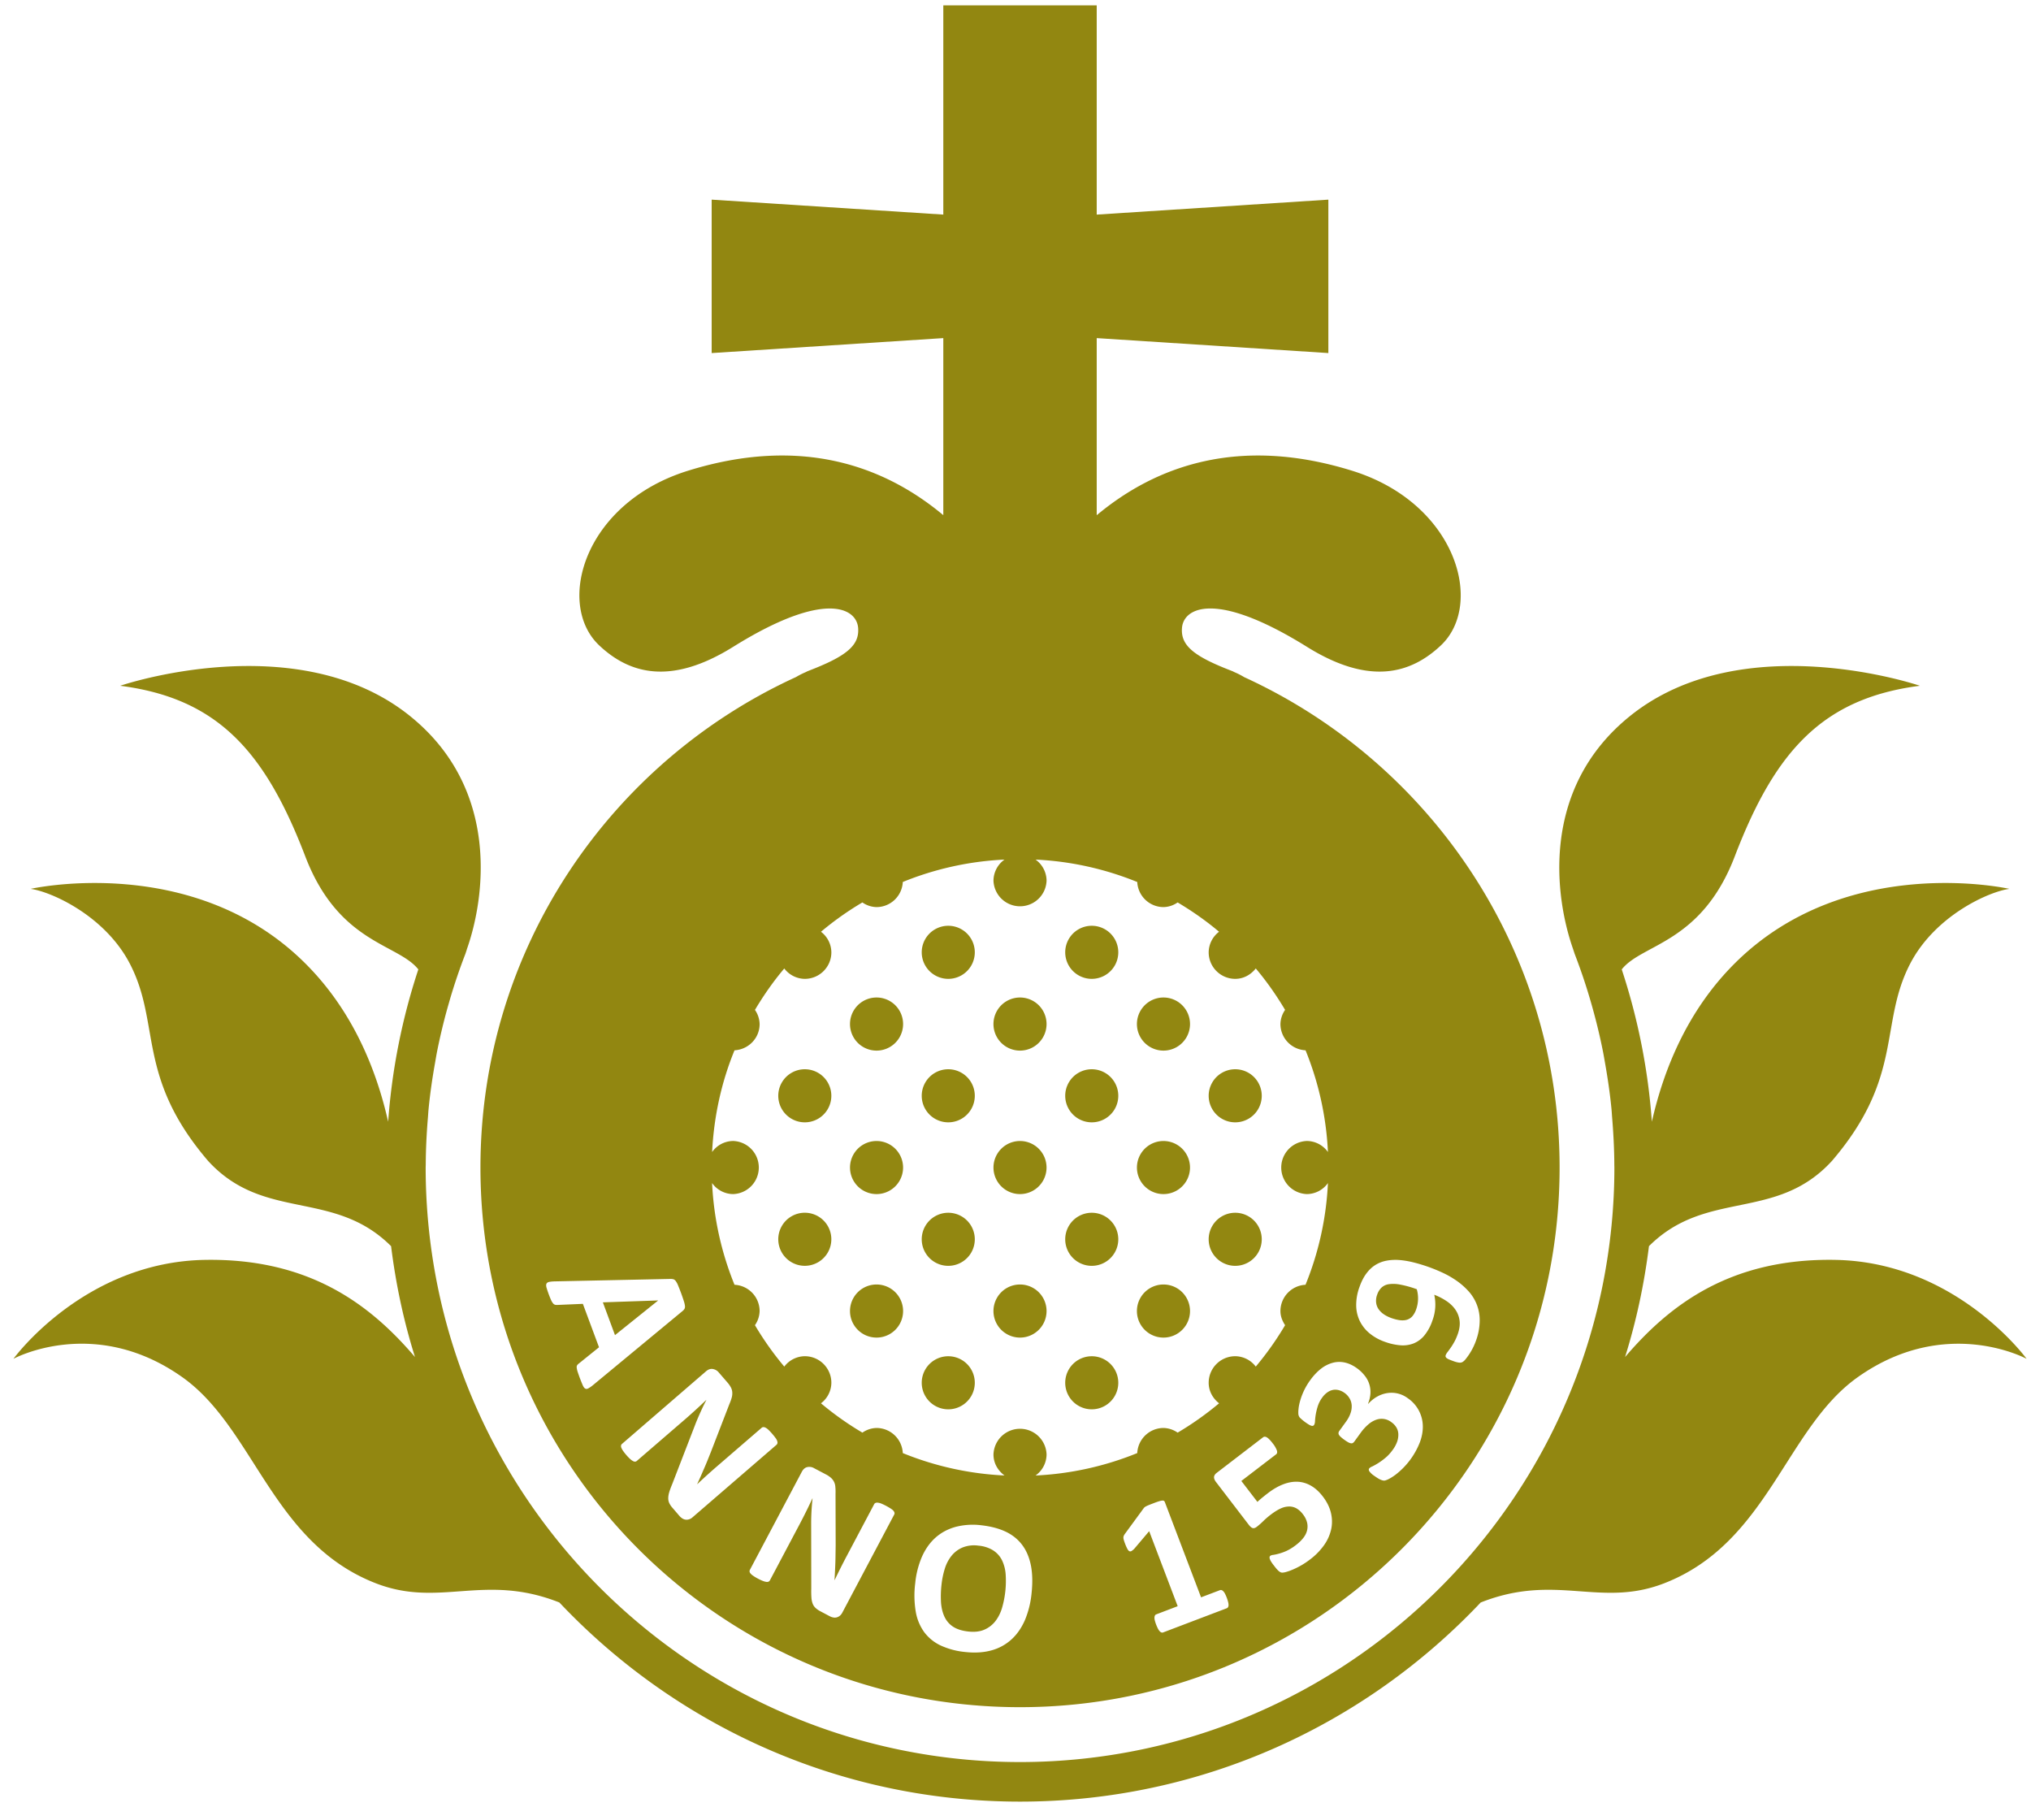 <svg width="77" height="69" xmlns="http://www.w3.org/2000/svg"><g fill="#928711" fill-rule="evenodd"><path d="M69.573 47.759c-4.047-.07-6.338 1.784-7.963 3.683.424-1.353.726-2.76.906-4.203 2.184-2.177 4.82-.913 6.94-3.234 2.733-3.194 1.777-5.19 2.964-7.475.95-1.828 2.99-2.733 3.76-2.835 0 0-6.183-1.404-10.424 2.837-1.786 1.785-2.682 4.01-3.13 5.99a23.863 23.863 0 00-1.142-5.774c.775-.982 3.019-.978 4.285-4.285 1.53-3.998 3.336-5.993 7.018-6.467 0 0-6.712-2.293-10.985 1.144-3.448 2.773-2.84 6.934-2.155 8.858v.004h-.001c.023.056.037.115.059.172a22.013 22.013 0 01.674 2.042c.154.553.289 1.114.4 1.678.025.13.047.26.07.392.103.58.189 1.163.246 1.752.01.102.015.204.023.305.05.608.083 1.218.085 1.834l.002.082c0 1.486-.148 2.938-.422 4.343-1.736 8.853-8.668 15.863-17.48 17.712a22.528 22.528 0 01-9.217.01c-8.707-1.807-15.588-8.654-17.448-17.342a22.62 22.62 0 01-.5-4.723l.003-.105c.003-.603.033-1.202.083-1.797.009-.107.014-.216.025-.323.057-.586.142-1.167.245-1.744.023-.132.045-.265.07-.397a22.62 22.62 0 01.4-1.68l.11-.384c.166-.557.354-1.11.564-1.654.022-.057.037-.116.059-.173h-.002v-.004c.685-1.924 1.294-6.085-2.154-8.858-4.273-3.437-10.984-1.144-10.984-1.144 3.68.474 5.487 2.469 7.017 6.467 1.266 3.307 3.51 3.303 4.286 4.285a23.819 23.819 0 00-1.144 5.774c-.446-1.98-1.343-4.205-3.13-5.99-4.24-4.241-10.424-2.837-10.424-2.837.77.103 2.81 1.008 3.76 2.835 1.188 2.285.232 4.282 2.965 7.475 2.12 2.32 4.756 1.057 6.94 3.234.18 1.444.48 2.849.906 4.202-1.625-1.9-3.916-3.751-7.963-3.682-4.595.078-7.26 3.75-7.26 3.75s3.062-1.67 6.403.697c2.736 1.938 3.398 6.284 7.337 7.813 2.434.944 4.1-.403 6.957.727 4.385 4.643 10.59 7.549 17.465 7.549 6.874 0 13.079-2.906 17.464-7.548 2.857-1.131 4.523.216 6.957-.728 3.94-1.53 4.602-5.875 7.338-7.813 3.34-2.366 6.403-.696 6.403-.696s-2.666-3.673-7.261-3.751"/><path d="M22.856 49.369l.46 1.243L24.95 49.3l-.001-.003zM52.463 49.821c.084.058.183.106.294.146.12.042.23.068.33.08.1.01.188.003.264-.022a.454.454 0 00.2-.135.83.83 0 00.14-.257 1.253 1.253 0 00.022-.762 3.951 3.951 0 00-.624-.174 1.293 1.293 0 00-.436-.016.51.51 0 00-.279.132.657.657 0 00-.162.264.65.65 0 00-.04.296.55.55 0 00.09.25.781.781 0 00.201.198M37.655 58.772a1.264 1.264 0 00-.562-.18 1.179 1.179 0 00-.596.068 1.07 1.07 0 00-.415.308 1.46 1.46 0 00-.26.49 3.154 3.154 0 00-.127.613 3.904 3.904 0 00-.018.691c.017.206.063.386.138.54a.898.898 0 00.33.37c.146.091.334.15.567.175.23.026.43.004.595-.065a1.06 1.06 0 00.416-.31c.112-.139.199-.304.26-.498a3.67 3.67 0 00.144-1.296 1.461 1.461 0 00-.14-.535.934.934 0 00-.332-.37M35.951 37.106a1.006 1.006 0 100-2.012 1.006 1.006 0 000 2.012M41.391 37.106a1.006 1.006 0 100-2.012 1.006 1.006 0 000 2.012M33.232 39.826a1.006 1.006 0 100-2.013 1.006 1.006 0 000 2.013M38.671 39.826a1.006 1.006 0 100-2.013 1.006 1.006 0 000 2.013M44.11 39.826a1.006 1.006 0 100-2.013 1.006 1.006 0 000 2.013M30.512 40.533a1.006 1.006 0 100 2.012 1.006 1.006 0 000-2.012M35.951 42.545a1.006 1.006 0 100-2.012 1.006 1.006 0 000 2.012M41.391 42.545a1.006 1.006 0 100-2.012 1.006 1.006 0 000 2.012M46.83 42.545a1.006 1.006 0 100-2.012 1.006 1.006 0 000 2.012M33.232 45.265a1.006 1.006 0 100-2.012 1.006 1.006 0 000 2.012M38.671 45.265a1.006 1.006 0 100-2.012 1.006 1.006 0 000 2.012M44.11 45.265a1.006 1.006 0 100-2.012 1.006 1.006 0 000 2.012M30.512 45.972a1.006 1.006 0 100 2.012 1.006 1.006 0 000-2.012M35.951 47.985a1.006 1.006 0 100-2.012 1.006 1.006 0 000 2.012M41.391 47.985a1.006 1.006 0 100-2.012 1.006 1.006 0 000 2.012M46.83 47.985a1.006 1.006 0 100-2.012 1.006 1.006 0 000 2.012M33.232 50.705a1.006 1.006 0 100-2.013 1.006 1.006 0 000 2.013M38.671 50.705a1.006 1.006 0 100-2.013 1.006 1.006 0 000 2.013M44.11 50.705a1.006 1.006 0 100-2.013 1.006 1.006 0 000 2.013M35.951 53.424a1.006 1.006 0 100-2.012 1.006 1.006 0 000 2.012M41.391 53.424a1.006 1.006 0 100-2.012 1.006 1.006 0 000 2.012"/><path d="M33.232 34.386a1 1 0 00.995-.952 11.664 11.664 0 013.856-.849.99.99 0 00-.418.795 1.007 1.007 0 002.013 0 .99.99 0 00-.418-.795 11.67 11.67 0 013.856.85 1 1 0 00.995.951.97.97 0 00.536-.177c.554.33 1.082.698 1.57 1.112a.99.99 0 00-.393.78c0 .554.45 1.005 1.007 1.005.32 0 .594-.16.778-.394.414.49.782 1.017 1.112 1.571a.97.97 0 00-.177.536 1 1 0 00.952.995 11.67 11.67 0 01.849 3.856.988.988 0 00-.795-.418 1.007 1.007 0 000 2.013.988.988 0 00.795-.418 11.664 11.664 0 01-.85 3.856 1 1 0 00-.951.995c0 .202.074.38.177.537a11.71 11.71 0 01-1.112 1.57.987.987 0 00-.778-.394c-.556 0-1.007.451-1.007 1.007 0 .321.16.594.394.778a11.72 11.72 0 01-1.571 1.112.978.978 0 00-.536-.177 1 1 0 00-.995.952 11.67 11.67 0 01-3.856.85.988.988 0 00.418-.796 1.007 1.007 0 00-2.013 0c0 .332.17.612.418.795a11.664 11.664 0 01-3.856-.849 1 1 0 00-.995-.952.978.978 0 00-.536.177 11.657 11.657 0 01-1.571-1.112.987.987 0 00.394-.778c0-.556-.451-1.007-1.007-1.007a.987.987 0 00-.778.394 11.71 11.71 0 01-1.112-1.57.984.984 0 00.177-.537 1 1 0 00-.952-.995 11.664 11.664 0 01-.85-3.856.988.988 0 00.796.418 1.007 1.007 0 000-2.013.988.988 0 00-.795.418c.068-1.358.357-2.658.849-3.855.529-.03.952-.459.952-.996a.978.978 0 00-.177-.536c.33-.554.698-1.082 1.112-1.57a.987.987 0 00.778.393c.556 0 1.007-.45 1.007-1.006a.99.99 0 00-.394-.779 11.657 11.657 0 011.57-1.112.97.97 0 00.537.177m17.764 17.267c.154.036.304.108.453.216.115.083.21.176.289.277a.98.98 0 01.218.679 1.178 1.178 0 01-.091.383l.009.006c.11-.12.23-.216.359-.283a1.12 1.12 0 01.39-.126 1.025 1.025 0 01.746.196 1.298 1.298 0 01.573 1.043c.006.2-.03.41-.11.626a2.865 2.865 0 01-.928 1.236c-.09.066-.17.117-.24.153a.801.801 0 01-.148.062.201.201 0 01-.081.001.522.522 0 01-.086-.027.734.734 0 01-.11-.057 3.418 3.418 0 01-.148-.1.662.662 0 01-.176-.166c-.026-.04-.027-.078-.004-.109a.299.299 0 01.113-.072 2.478 2.478 0 00.491-.32c.099-.08.195-.183.286-.31a1.18 1.18 0 00.168-.31.782.782 0 00.045-.287.534.534 0 00-.072-.25.66.66 0 00-.188-.2.604.604 0 00-.564-.1.925.925 0 00-.3.17 1.776 1.776 0 00-.304.331l-.237.327a.236.236 0 01-.057.057.107.107 0 01-.075.013.314.314 0 01-.106-.04 1.425 1.425 0 01-.153-.1 1.343 1.343 0 01-.134-.108.321.321 0 01-.067-.084.121.121 0 01-.01-.07.164.164 0 01.032-.07l.239-.33c.083-.112.143-.222.18-.329a.76.76 0 00.048-.303.592.592 0 00-.078-.264.673.673 0 00-.196-.214.67.67 0 00-.206-.1.519.519 0 00-.218-.014.565.565 0 00-.217.09.842.842 0 00-.206.207 1.13 1.13 0 00-.164.32 2.28 2.28 0 00-.106.567.319.319 0 01-.033.144.106.106 0 01-.04.034.104.104 0 01-.061 0 .4.4 0 01-.097-.044 1.94 1.94 0 01-.34-.26.253.253 0 01-.06-.14 1.06 1.06 0 01.005-.182c.007-.087.026-.189.058-.306a2.491 2.491 0 01.388-.799c.133-.183.273-.329.418-.44a1.24 1.24 0 01.446-.22.954.954 0 01.457-.004m.545-2.866c.072-.204.159-.375.26-.51.102-.138.216-.245.344-.325a1.22 1.22 0 01.419-.162c.152-.029.313-.038.482-.026.169.013.347.042.533.088a6.21 6.21 0 011.119.396c.185.086.36.187.527.303.166.116.316.248.45.396a1.63 1.63 0 01.424 1.123 2.26 2.26 0 01-.144.76 2.386 2.386 0 01-.404.71.428.428 0 01-.112.096.227.227 0 01-.123.017.829.829 0 01-.197-.05 3.278 3.278 0 01-.18-.069.392.392 0 01-.098-.057.104.104 0 01-.036-.055.115.115 0 01.007-.057.459.459 0 01.065-.108c.034-.044.073-.099.119-.163s.092-.139.14-.225c.048-.085.09-.183.13-.294.068-.19.09-.364.069-.52a.94.94 0 00-.164-.418c-.086-.123-.2-.23-.338-.322a2.338 2.338 0 00-.457-.234 1.71 1.71 0 01-.068.972 1.778 1.778 0 01-.302.564 1.027 1.027 0 01-.406.306 1.13 1.13 0 01-.501.074 2.204 2.204 0 01-.587-.129 1.886 1.886 0 01-.574-.313 1.415 1.415 0 01-.377-.462 1.378 1.378 0 01-.144-.595 1.954 1.954 0 01.124-.71m-1.073 9.183a1.666 1.666 0 01-.268.6 2.46 2.46 0 01-.53.542 2.957 2.957 0 01-.663.388 1.918 1.918 0 01-.253.09.587.587 0 01-.144.024.164.164 0 01-.072-.02.317.317 0 01-.067-.048 1.083 1.083 0 01-.08-.082 5.225 5.225 0 01-.1-.127 1.525 1.525 0 01-.1-.14.466.466 0 01-.05-.105.136.136 0 01-.007-.072.078.078 0 01.029-.046.261.261 0 01.113-.033 1.997 1.997 0 00.501-.152 1.86 1.86 0 00.354-.22c.112-.085.204-.174.277-.267a.746.746 0 00.146-.287.642.642 0 000-.302.84.84 0 00-.16-.315.832.832 0 00-.23-.213.559.559 0 00-.275-.078.769.769 0 00-.324.07c-.116.05-.244.13-.384.236a3.047 3.047 0 00-.29.25 2.577 2.577 0 01-.243.213c-.055.042-.105.06-.15.05-.045-.01-.097-.052-.154-.126l-1.235-1.612c-.06-.076-.086-.143-.082-.199.004-.056.038-.109.103-.159l1.757-1.348a.11.11 0 01.063-.02.16.16 0 01.08.025c.03.017.062.044.098.081.038.038.078.085.122.143a.964.964 0 01.16.272c.02.067.01.115-.028.145l-1.32 1.011.61.794c.06-.059.124-.114.189-.167.064-.052.133-.107.205-.162.2-.154.397-.267.589-.34.19-.073.376-.104.552-.095.174.01.342.061.5.153.16.092.307.227.444.405.153.2.256.407.307.618.05.211.054.42.01.625m-3.913 2.957a.097.097 0 01-.048.038l-2.411.916a.092.092 0 01-.057.003.17.17 0 01-.064-.04.416.416 0 01-.068-.094 1.553 1.553 0 01-.125-.323.372.372 0 01-.013-.117.164.164 0 01.02-.075.083.083 0 01.047-.039l.813-.31-1.081-2.844-.555.656a.574.574 0 01-.11.094c-.03.018-.058.021-.084.01-.026-.013-.052-.04-.077-.086a1.684 1.684 0 01-.086-.195 1.91 1.91 0 01-.047-.135.34.34 0 01-.018-.096.18.18 0 01.015-.075.434.434 0 01.045-.075l.707-.965a.17.17 0 01.034-.038.408.408 0 01.06-.039c.027-.013.06-.029.105-.046.043-.019.1-.04.17-.067.085-.033.155-.058.209-.074a.684.684 0 01.127-.029c.029-.002.052.002.065.012.015.01.026.025.034.045l1.373 3.611.712-.27a.097.097 0 01.063-.004.16.16 0 01.067.043.427.427 0 01.067.096 1.558 1.558 0 01.12.324.44.44 0 01.013.116.15.15 0 01-.022.072m-7.447-.519a3.497 3.497 0 01-.257 1.02c-.13.292-.3.535-.513.726a1.842 1.842 0 01-.754.408c-.292.08-.621.101-.987.061a2.884 2.884 0 01-.931-.246 1.66 1.66 0 01-.626-.506 1.858 1.858 0 01-.323-.784 3.741 3.741 0 01-.018-1.078 3.34 3.34 0 01.255-.999c.129-.29.299-.53.51-.72.213-.19.465-.326.756-.408a2.61 2.61 0 01.99-.063c.352.04.658.12.918.242.258.123.467.292.627.505.16.214.269.474.33.78.059.306.067.66.023 1.062m-5.21-2.988l-1.966 3.714a.37.37 0 01-.095.117.309.309 0 01-.12.06.28.28 0 01-.131.001.463.463 0 01-.13-.046l-.357-.189a.807.807 0 01-.18-.125.431.431 0 01-.108-.16.796.796 0 01-.048-.23 3.445 3.445 0 01-.006-.337l-.004-2.476a8.634 8.634 0 01.053-.945l-.006-.003a20.228 20.228 0 01-.466.943l-1.145 2.162a.117.117 0 01-.048.048c-.021.011-.05.014-.084.011a.616.616 0 01-.131-.035 1.682 1.682 0 01-.193-.09 1.632 1.632 0 01-.18-.108.436.436 0 01-.1-.088.129.129 0 01-.035-.073.11.11 0 01.014-.066l1.967-3.714c.053-.1.122-.159.207-.178a.357.357 0 01.255.04l.45.237a.946.946 0 01.193.13.495.495 0 01.166.344c.008.077.01.167.007.271l.005 1.937-.005.344c-.001.112-.003.224-.007.335a30.623 30.623 0 01-.031.644l.004.002a24.283 24.283 0 01.473-.94l1.026-1.938a.104.104 0 01.05-.047.174.174 0 01.087-.01.497.497 0 01.133.034 2.36 2.36 0 01.37.197c.047.031.079.06.099.087.02.026.03.051.033.074a.128.128 0 01-.015.066m-7.775.173a.321.321 0 01-.133.013.305.305 0 01-.123-.047.495.495 0 01-.104-.089l-.264-.307a.781.781 0 01-.124-.18.428.428 0 01-.041-.19c0-.069.012-.146.038-.232.026-.086.065-.19.117-.315l.893-2.31c.055-.136.117-.28.185-.43a7.82 7.82 0 01.209-.43l-.005-.005a20.92 20.92 0 01-.776.71l-1.852 1.598a.112.112 0 01-.062.027.14.14 0 01-.081-.02.553.553 0 01-.111-.08 1.629 1.629 0 01-.147-.154 1.65 1.65 0 01-.128-.165.56.56 0 01-.063-.119.154.154 0 01-.005-.08.107.107 0 01.038-.057l3.18-2.747c.085-.074.17-.104.257-.09a.365.365 0 01.225.128l.333.385a.999.999 0 01.132.19c.03.06.046.118.05.18a.595.595 0 01-.021.202c-.02.074-.051.16-.092.256l-.698 1.806-.128.32c-.042.103-.085.206-.13.308l-.13.3c-.043.097-.087.193-.132.29l.003.002a23.688 23.688 0 01.781-.704l1.66-1.433a.103.103 0 01.064-.027.181.181 0 01.085.022.48.48 0 01.11.081 2.491 2.491 0 01.275.318.36.36 0 01.06.117c.009.032.01.06.003.081a.115.115 0 01-.037.056l-3.181 2.746a.333.333 0 01-.13.075m-3.816-4.966c-.045.025-.083.03-.116.012-.033-.015-.064-.054-.093-.115a6.175 6.175 0 01-.201-.529.777.777 0 01-.034-.155.148.148 0 01.016-.087.27.27 0 01.058-.06l.772-.622-.612-1.646-.96.041a.341.341 0 01-.093-.006.16.16 0 01-.077-.053.58.58 0 01-.077-.129 4.2 4.2 0 01-.175-.48c-.014-.062-.013-.109.004-.14.018-.033.052-.055.102-.065.05-.01.119-.018.208-.02l4.39-.093a.4.4 0 01.112.013c.03.01.058.031.086.066a.76.76 0 01.085.156 7.777 7.777 0 01.22.596c.027.08.04.145.045.193a.193.193 0 01-.02.116.367.367 0 01-.083.087l-3.382 2.798a1.22 1.22 0 01-.175.122m5.485-28.106c1.288-.803 2.264-1.213 2.987-1.373 1.22-.27 1.715.173 1.754.653.049.625-.375 1.031-1.713 1.561-.493.196-.064.023-.31.131-.135.06-.24.116-.33.17-7.054 3.226-11.966 10.33-11.966 18.595 0 11.298 9.158 20.456 20.456 20.456s20.457-9.158 20.457-20.456c0-8.262-4.907-15.362-11.957-18.59a2.869 2.869 0 00-.338-.175c-.244-.108.184.065-.308-.13-1.338-.53-1.763-.937-1.713-1.562.038-.479.53-.922 1.746-.655.723.16 1.702.57 2.995 1.375 2.356 1.467 3.925 1.027 5.075-.057 1.66-1.567.583-5.392-3.362-6.619-4.32-1.344-7.471-.165-9.687 1.685v-6.714l8.782.567V7.568l-8.782.567V.203h-5.816v7.932l-8.782-.567v5.816l8.782-.567v6.712c-2.215-1.849-5.366-3.027-9.684-1.683-3.945 1.227-5.022 5.052-3.361 6.62 1.15 1.083 2.719 1.523 5.075.056"/></g></svg>